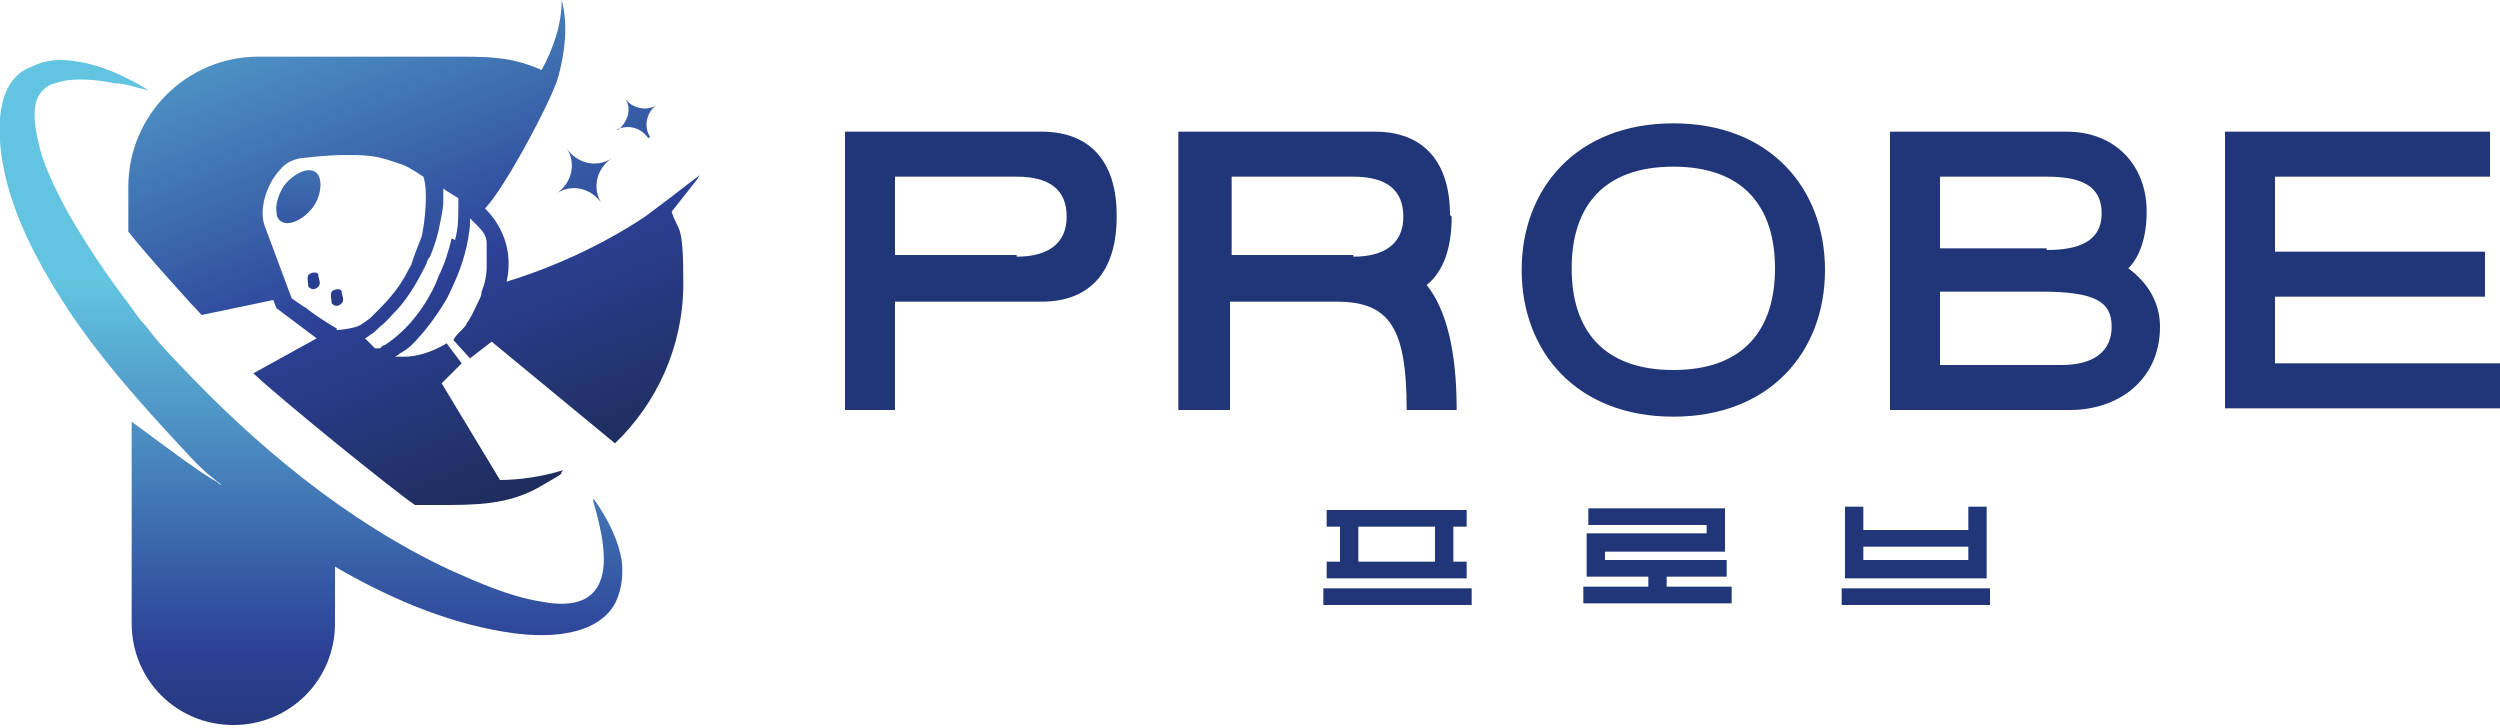 <?xml version="1.0" encoding="UTF-8"?>
<svg xmlns="http://www.w3.org/2000/svg" width="150" height="43.7" version="1.1" xmlns:xlink="http://www.w3.org/1999/xlink" viewBox="0 0 150 43.7">
  <defs>
    <style>
      .cls-1 {
        fill: url(#_무제_그라디언트_38-4);
      }

      .cls-2 {
        fill: url(#_무제_그라디언트_38);
      }

      .cls-3 {
        fill: url(#_무제_그라디언트_38-3);
      }

      .cls-4 {
        fill: url(#_무제_그라디언트_38-7);
      }

      .cls-5 {
        fill: url(#_무제_그라디언트_38-5);
      }

      .cls-6 {
        fill: url(#_무제_그라디언트_38-6);
      }

      .cls-7 {
        fill: url(#_무제_그라디언트_38-2);
      }

      .cls-8 {
        fill: #203678;
      }
    </style>
    <linearGradient id="_무제_그라디언트_38" data-name="무제 그라디언트 38" x1="18.7" y1="17.1" x2="18.7" y2="53.3" gradientUnits="userSpaceOnUse">
      <stop offset="0" stop-color="#62c4e0"/>
      <stop offset=".6" stop-color="#2c4197"/>
      <stop offset="1" stop-color="#1a274b"/>
    </linearGradient>
    <linearGradient id="_무제_그라디언트_38-2" data-name="무제 그라디언트 38" x1="16.7" y1="-9.1" x2="33.1" y2="33.4" xlink:href="#_무제_그라디언트_38"/>
    <linearGradient id="_무제_그라디언트_38-3" data-name="무제 그라디언트 38" x1="18.8" y1="-1" x2="18.8" y2="27.1" xlink:href="#_무제_그라디언트_38"/>
    <linearGradient id="_무제_그라디언트_38-4" data-name="무제 그라디언트 38" x1="20.2" y1="-.9" x2="20.2" y2="27.2" xlink:href="#_무제_그라디언트_38"/>
    <linearGradient id="_무제_그라디언트_38-5" data-name="무제 그라디언트 38" x1="20.7" y1="-9.9" x2="49.3" y2="30.9" xlink:href="#_무제_그라디언트_38"/>
    <linearGradient id="_무제_그라디언트_38-6" data-name="무제 그라디언트 38" x1="24.5" y1="-12.6" x2="53.2" y2="28.2" xlink:href="#_무제_그라디언트_38"/>
    <linearGradient id="_무제_그라디언트_38-7" data-name="무제 그라디언트 38" x1="17.8" y1="-.6" x2="17.8" y2="27.5" xlink:href="#_무제_그라디언트_38"/>
  </defs>
  <!-- Generator: Adobe Illustrator 28.7.1, SVG Export Plug-In . SVG Version: 1.2.0 Build 142)  -->
  <g>
    <g id="_레이어_1" data-name="레이어_1">
      <g>
        <g>
          <path class="cls-2" d="M35.6,30.1c.5,1.7.9,3.6.4,4.8-.4,1-1.4,1.6-3.5,1.2-1.9-.3-3.7-1.1-5.5-1.9-6.2-2.9-11.7-7.5-16.3-12.4-.7-.7-1.4-1.5-2-2.3-.4-.4-.7-.9-1-1.3-1.3-1.7-2.5-3.5-3.6-5.4-.6-1.1-1.2-2.3-1.6-3.5-.3-1.1-.6-2.3-.3-3.3.2-.5.6-.9,1.1-1,1.1-.4,2.6-.2,3.6,0,.7,0,1.3.3,2,.4-1.5-.9-2.9-1.5-4.2-1.7-1.1-.2-2-.1-2.8.3C-.3,4.8-.2,7.9.2,10c.6,3.1,2.2,6,3.9,8.6,1.8,2.7,3.9,5.1,6.1,7.5s2,2.1,3.1,3c0,0-.1,0-.3-.2-.8-.4-2.8-1.9-5.1-3.6v12.1c0,3.4,2.7,6.1,6.1,6.1s6.1-2.7,6.1-6.1v-3.4c3.1,1.8,6.5,3.3,10.1,3.9,3.5.6,6-.1,6.8-1.9.3-.7.4-1.5.3-2.4-.2-1.1-.7-2.3-1.7-3.7Z"/>
          <path class="cls-7" d="M42,10.5l-.8.6-.9.7-1.6,1.2c-2.7,1.8-5.7,3.1-8.3,3.9.5-2.3-.7-3.8-1.3-4.4,1.2-1.2,4.1-6.7,4.4-7.9,0,0,0,0,0,0,.4-1.5.6-3.1.2-4.6,0,1.5-.5,2.9-1.2,4.2-1.6-.7-2.8-.8-4.7-.8h-12.3c-4.3,0-7.8,3.5-7.8,7.8v2.7c1.1,1.4,4,4.6,4.4,5l4.3-.9c.1.3.2.5.2.5l2.4,1.8-3.8,2.1c1.7,1.6,8.5,7.1,9.7,7.9,0,0,1.1,0,1.5,0,2.1,0,4.1,0,6-1.1s1-.6,1.4-1c-1.2.4-2.7.6-3.8.6l-3.5-5.8,1.2-1.2-.9-1.2c-1,.6-1.9.8-2.5.8-.4,0-.6,0-.6,0h0c0,0,.2-.1.3-.2.2-.1.5-.3.7-.5.7-.7,1.4-1.6,2-2.6.2-.3.3-.6.5-1,.6-1.3.9-2.5,1-3.6,0-.2,0-.3,0-.4,0,0,.1.1.2.2.1.1.3.3.3.3.3.3.5.6.5,1,0,.2,0,.5,0,.8,0,0,0,.3,0,.6,0,.5-.1,1-.3,1.5,0,.2-.1.4-.2.6-.2.4-.4.9-.7,1.3,0,.1-.2.3-.3.4-.2.2-.4.4-.5.6l1,1.1h0c0,0,1.3-1,1.3-1l7.4,6.1c2.5-2.4,4.1-5.8,4.1-9.6s-.3-3-.7-4.3l1.5-1.9ZM20.2,19.7c-.4-.2-1.6-1-1.8-1.2-.2-.1-.9-.6-.9-.6,0,0-1.6-4.3-1.6-4.3-.4-1,.1-2.5.8-3.3s0,0,.1-.1c.3-.4.7-.6,1.2-.7.9-.1,1.8-.2,2.7-.2s1.7,0,2.6.3.6.2.9.3c.3.1,1.2.7,1.2.7.3.8.1,2.7-.1,3.6-.2.5-.4,1-.6,1.6,0,.1-.1.2-.2.4-.5,1-1.1,1.7-1.8,2.4-.2.2-.3.3-.5.5-.3.2-.5.4-.8.5-.3.1-.9.2-1.2.2ZM27.1,14.3c-.2.8-.4,1.5-.8,2.3-.2.6-.5,1.1-.8,1.6-.7,1.1-1.5,1.9-2.4,2.5-.1,0-.2.1-.3.2,0,0-.2,0-.3,0l-.6-.6c0,0,.2-.1.3-.2.2-.1.4-.3.6-.5.4-.3.7-.7,1.1-1.1,0,0,0,0,0,0,.7-.8,1.2-1.7,1.7-2.7,0-.1.1-.3.2-.4.3-.7.5-1.4.6-2,.1-.5.2-.9.2-1.4,0-.2,0-.5,0-.7.2.2.8.5.9.6,0,.2,0,.3,0,.5,0,.6,0,1.3-.2,2Z"/>
          <path class="cls-3" d="M18.5,16.5c-.1.2,0,.5,0,.7.2.2.4.2.6,0s0-.5,0-.7-.4-.2-.6,0Z"/>
          <path class="cls-1" d="M19.9,17.5c-.1.2,0,.5,0,.7.2.2.4.2.6,0s0-.5,0-.7-.4-.2-.6,0Z"/>
          <path class="cls-5" d="M33.4,11.6c.9-.6,2.1-.3,2.7.6-.6-.9-.3-2.1.6-2.7-.9.6-2.1.3-2.7-.6.6.9.3,2.1-.6,2.7Z"/>
          <path class="cls-6" d="M39,8.2c-.4-.6-.2-1.5.4-1.9-.6.4-1.5.2-1.9-.4.4.6.2,1.3-.3,1.8,0,0-.1,0-.2.1,0,0,.1,0,.2-.1.6-.2,1.3,0,1.7.6Z"/>
          <path class="cls-4" d="M18.9,10.3c-.5-.3-1.4.2-1.9.9-.3.5-.5,1.1-.4,1.6,0,.2.1.4.3.5,0,0,0,0,0,0,.5.3,1.4-.2,1.9-.9.5-.7.6-1.8.1-2.1Z"/>
        </g>
        <g>
          <path class="cls-8" d="M79.4,35.3h8.9v1h-8.9v-1ZM79.6,33.7h.8v-2.1h-.8v-1h8.4v1h-.8v2.1h.8v1h-8.4v-1ZM86.1,33.7v-2.1h-4.6v2.1h4.6Z"/>
          <path class="cls-8" d="M95.3,30.5h8.2v2.6h-7.2v.5h7.3v1h-3.6v.6h3.9v1h-8.9v-1h3.9v-.6h-3.7v-2.6h7.2v-.5h-7.1v-1Z"/>
          <path class="cls-8" d="M110.5,35.3h8.9v1h-8.9v-1ZM110.7,30.4h1.1v1.4h6.3v-1.4h1.1v4.3h-8.5v-4.3ZM118.1,33.6v-.8h-6.3v.8h6.3Z"/>
        </g>
        <g>
          <path class="cls-8" d="M67,13c0,3.3-1.6,5.1-4.5,5.1h-8.8v6.5h-3v-6.5h0V7.9h11.8c2.9,0,4.5,1.8,4.5,5ZM61,15.4c1.9,0,3-.8,3-2.4s-1-2.4-3-2.4h-7.3v4.7h7.3Z"/>
          <path class="cls-8" d="M87.1,13c0,1.9-.5,3.3-1.5,4.1,1.2,1.5,1.8,4,1.8,7.5h-3c0-4.9-1-6.5-4.2-6.5h-6.4v6.5h-3.1V7.9h11.8c2.9,0,4.5,1.8,4.5,5ZM81.2,15.4c1.9,0,3-.8,3-2.4s-1-2.4-3-2.4h-7.3v4.7h7.3Z"/>
          <path class="cls-8" d="M100.4,7.4c5.8,0,9.1,3.9,9.1,8.8s-3.3,8.8-9.1,8.8-9.1-3.9-9.1-8.8,3.3-8.8,9.1-8.8ZM106.5,16.1c0-3.7-1.9-6.1-6.1-6.1s-6.1,2.4-6.1,6.1,1.9,6.1,6.1,6.1,6.1-2.4,6.1-6.1Z"/>
          <path class="cls-8" d="M128.8,12.7c0,1.5-.4,2.7-1.1,3.4,1.1.8,1.9,2,1.9,3.5,0,3.2-2.5,5-5.4,5h-10.8V7.9h10.6c2.9,0,4.8,2,4.8,4.8ZM122.8,15c1.9,0,3.3-.5,3.3-2.2s-1.3-2.2-3.3-2.2h-6.4v4.3h6.4ZM123.7,21.9c1.9,0,3-.8,3-2.3s-1-2.1-4.2-2.1h-6.1v4.4h7.3Z"/>
          <path class="cls-8" d="M149.4,7.9v2.7h-12.9v4.5h12.6v2.7h-12.6v4h13.5v2.7h-16.5V7.9h15.9Z"/>
        </g>
      </g>
    </g>
  </g>
</svg>